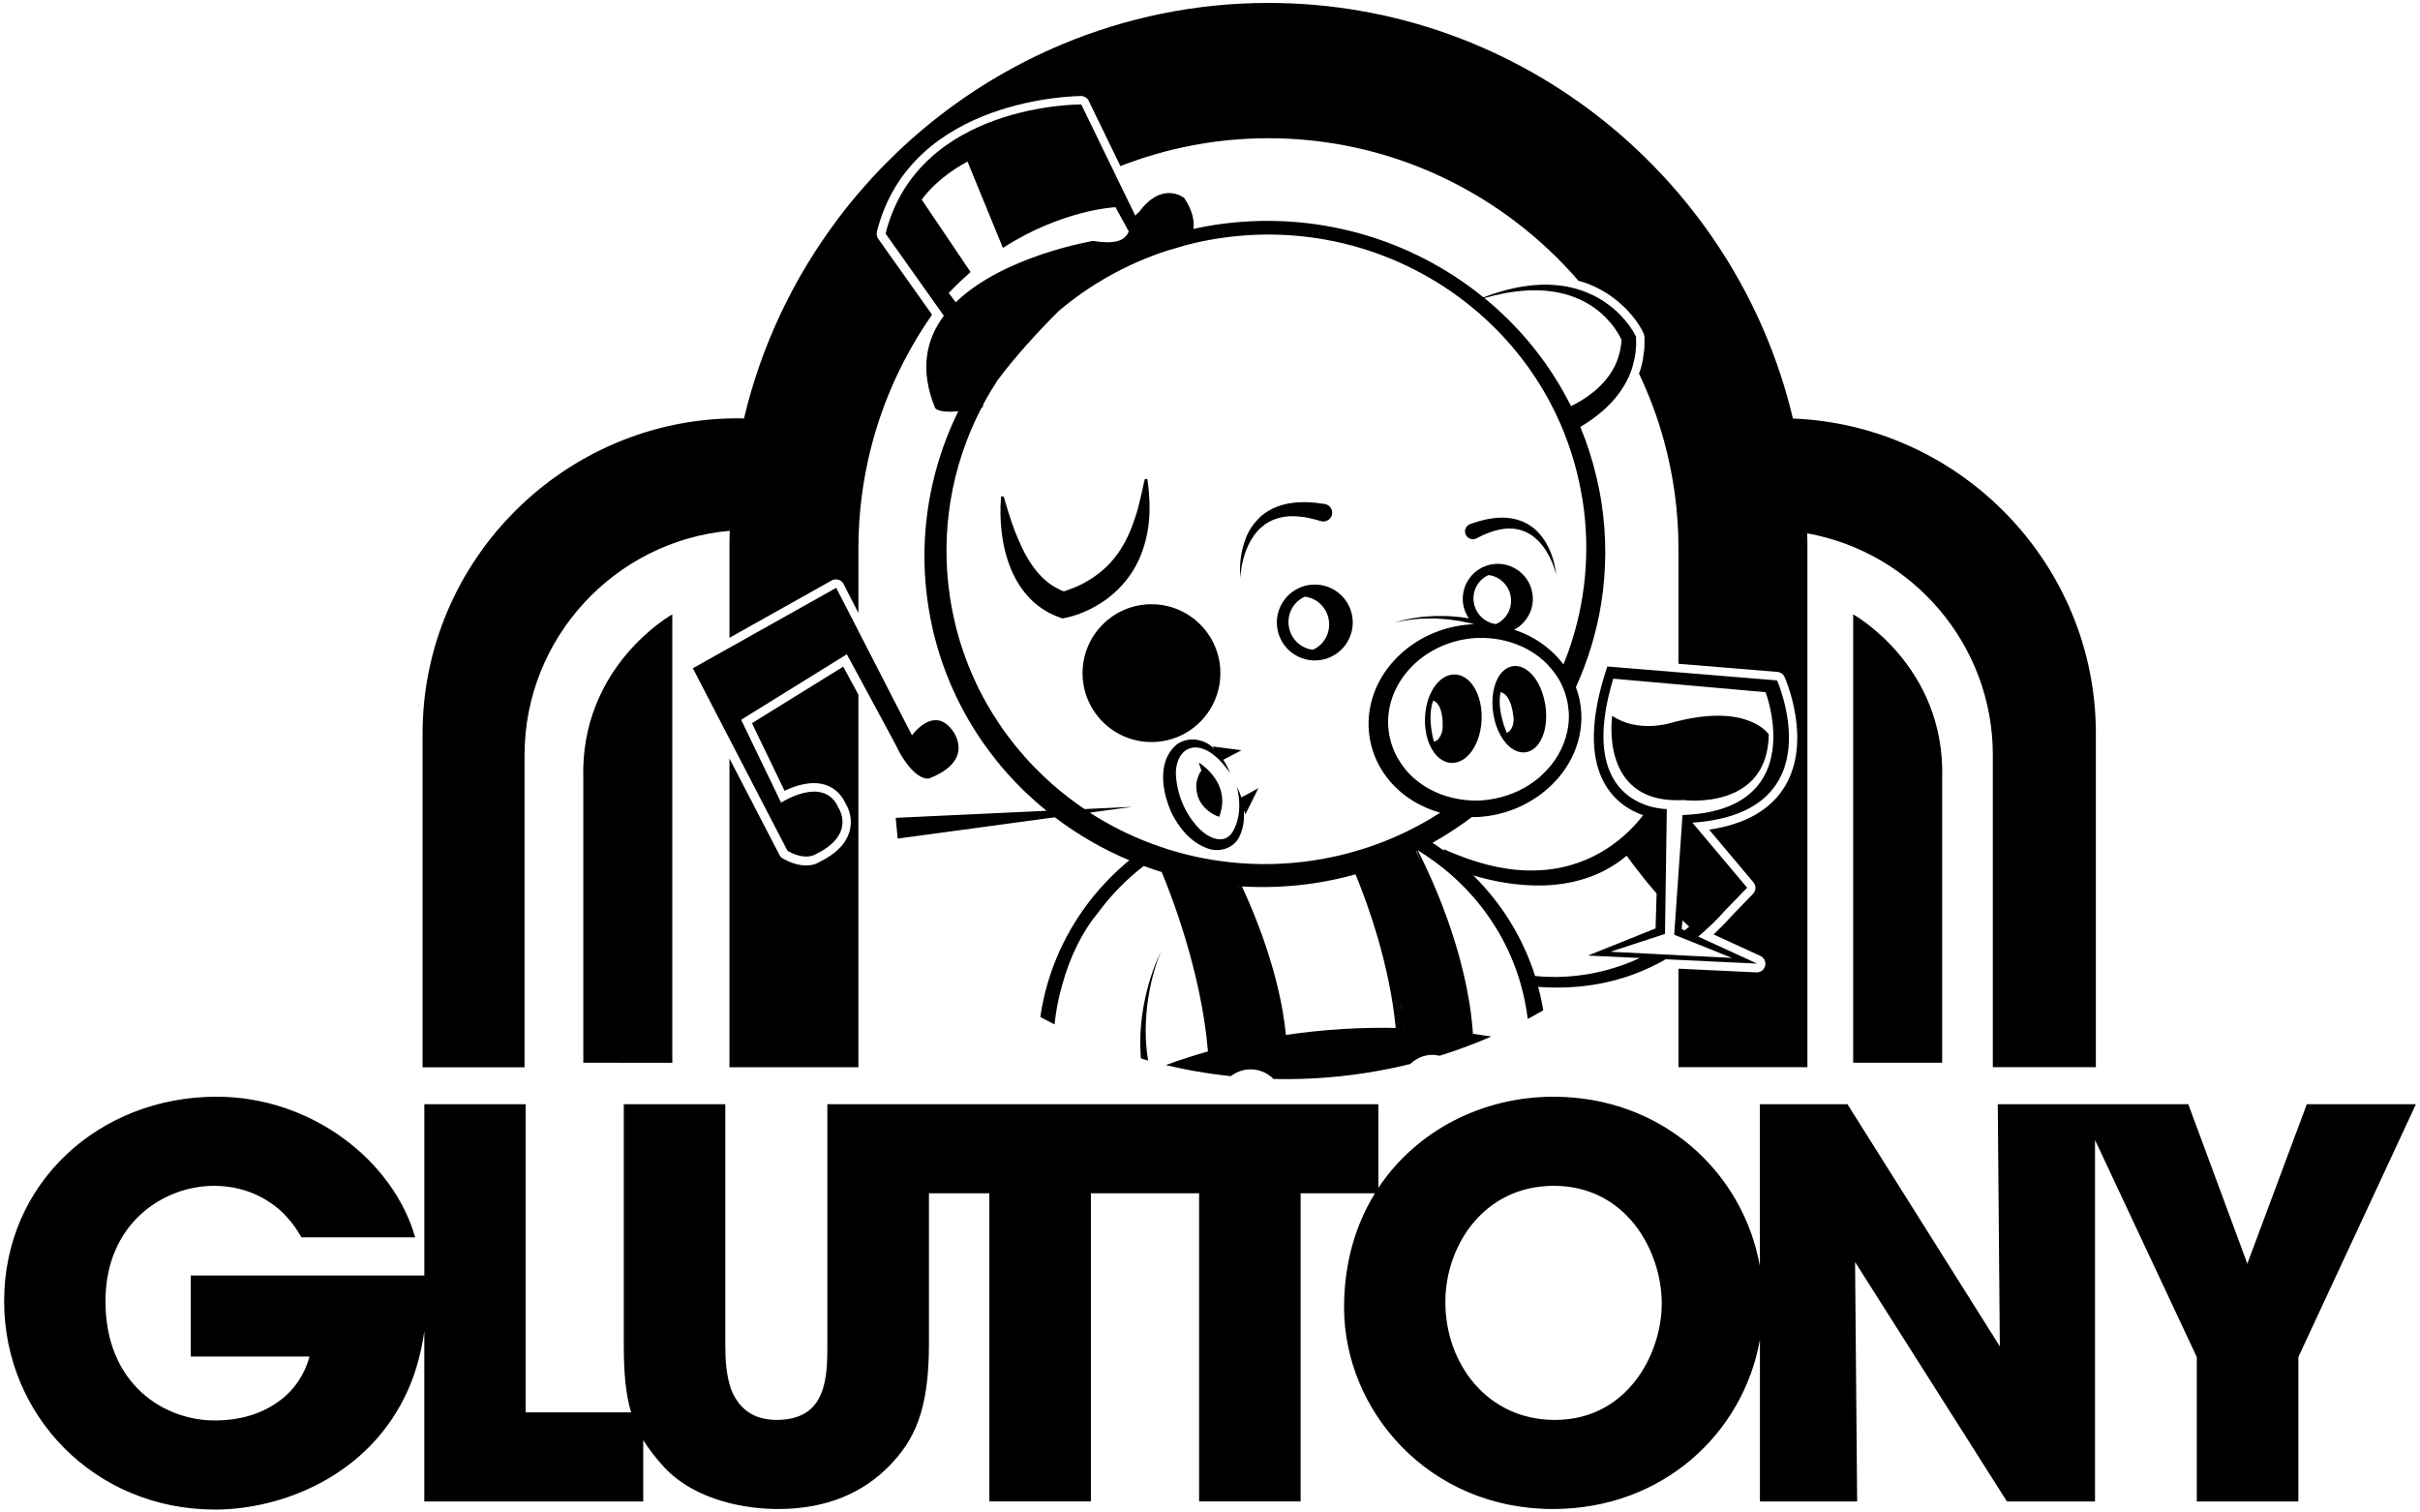 <svg height="70" viewBox="0 0 112 70" width="112" xmlns="http://www.w3.org/2000/svg"><path d="m106.761 51.106-2.752 7.379-2.732-7.379h-8.818l.095 11.205-7.051-11.205h-4.053v7.488c-.784-4.358-4.531-7.836-9.559-7.836-3.25 0-6.31 1.533-8.098 4.216v-3.869h-25.502v11.107c0 .721 0 1.616-.297 2.31-.276.67-.868 1.194-2.043 1.194-1.143 0-1.736-.572-2.065-1.292-.296-.722-.318-1.592-.318-2.212v-11.107h-4.699v11.107c0 1.319.084 2.301.339 3.155h-4.88v-14.262h-4.69v7.925h-10.809v3.753h5.495c-.244.894-.773 1.642-1.514 2.136-.752.523-1.715.822-2.88.822-2.319 0-5.049-1.664-5.049-5.518 0-3.626 2.709-5.341 5.017-5.341 1.292 0 2.319.47 3.081 1.143.402.373.719.796.974 1.241h5.262c-1.017-3.551-4.796-6.509-9.19-6.509-5.419 0-9.834 3.976-9.834 9.466 0 5.292 4.193 9.642 9.76 9.642 3.029 0 7.157-1.515 8.945-5.565.381-.859.615-1.802.741-2.698v7.888h10.132v-2.841c.254.406.561.805.942 1.228 1.514 1.639 3.948 1.962 5.293 1.962 2.288 0 3.949-.77 5.146-1.988 1.164-1.193 1.842-2.559 1.842-5.64v-6.983h2.796v14.261h4.699v-14.261h5.008v14.261h4.699v-14.261h3.441c-.9 1.457-1.43 3.23-1.43 5.268v.026c0 4.72 3.875 9.317 9.666 9.317 5.06 0 8.797-3.476 9.58-7.831v7.482h4.499l-.096-11.082 7.029 11.082h4.076v-16.731l4.71 10.048v6.683h4.701v-6.683l5.44-11.701v-.002h-5.049zm-34.797 14.611c-3.155 0-5.071-2.635-5.071-5.443v-.025c0-2.582 1.768-5.367 5.018-5.367 3.387 0 4.996 3.056 4.996 5.442 0 2.36-1.609 5.393-4.943 5.393z"/><path d="m24.277 34.942c0-5.42 4.194-9.905 9.496-10.377-.004.172-.013.342-.013.514v4.439l4.73-2.653c.094-.054.207-.067.311-.034.104.031.191.104.241.2l.686 1.337v-2.993c0-1.6.203-3.154.58-4.641.568-2.239 1.54-4.322 2.828-6.169l-2.491-3.514c-.068-.095-.09-.215-.062-.329 1.579-6.281 9.391-6.271 9.449-6.279.152.002.29.089.356.226l1.466 3.018c2.128-.831 4.437-1.29 6.85-1.29 5.719 0 10.866 2.565 14.352 6.601.1.029.202.053.3.086.191.07.37.143.543.229.174.086.344.183.508.288.17.114.33.229.48.355.149.124.292.26.429.403.138.147.265.298.384.458.125.176.23.333.338.547.03.059.073.181.071.247v.204c0 .12.001.241-.013.361l-.064.476c-.032.173-.075.339-.127.502l-.052.133c.472.994.863 2.034 1.158 3.113.434 1.586.67 3.252.67 4.971v5.349l4.579.376c.146.012.274.103.333.237.053.12 1.283 2.95.015 5.057-.653 1.084-1.831 1.758-3.508 2.008l2.049 2.435c.132.157.124.389-.019.536l-.987 1.019c-.262.297-.54.582-.838.858l2.166.994c.174.08.267.272.222.458s-.215.313-.408.305l-3.604-.172v4.56h5.968v-24.315c0-.132-.008-.262-.01-.393 4.867.871 8.591 5.148 8.591 10.255v14.453h4.769v-15.445c0-7.834-6.258-14.274-14.021-14.576-2.598-10.989-12.517-19.235-24.274-19.235-3.383 0-6.613.686-9.561 1.921-4.121 1.726-7.689 4.528-10.348 8.052-2.048 2.714-3.557 5.854-4.363 9.259-.095-.002-.189-.007-.284-.007-8.025 0-14.591 6.566-14.591 14.591v15.445h4.719v-14.453z"/><path d="m37.915 39.899c-.002.006-.217.155-.61.155-.275 0-.636-.073-1.071-.319-.068-.038-.123-.095-.159-.165l-2.315-4.466v14.291h5.968v-17.245c-.239-.441-.48-.886-.703-1.297l-4.223 2.617 1.509 3.13c.446-.217 1.192-.486 1.86-.285.439.131.778.447.983.914.008 0 .353.535.17 1.225-.154.581-.628 1.067-1.408 1.444z"/><path d="m85.767 28.433v20.752h4.119v-13.148c.158-5.228-4.119-7.604-4.119-7.604z"/><path d="m31.115 49.186v-20.752s-4.277 2.376-4.119 7.604v13.148z"/><path d="m77.106 44.397.575.027 3.64.173-2.726-1.251c.434-.364.861-.772 1.277-1.243l.987-1.019-2.532-3.009c6.633-.46 3.917-6.585 3.917-6.585l-4.563-.374-3.293-.27c-1.684 5.006.448 6.464 1.658 6.883-.67.871-2.168 2.357-4.657 2.542-1.02.076-2.206-.07-3.571-.565-.322-.117-.651-.247-.993-.405v.067c-.172-.125-.349-.246-.529-.362.528-.296 1.036-.62 1.522-.97.101-.073.201-.146.3-.221.074 0 .148.004.222 0 .041-.002.083-.004.126-.007 1.114-.076 2.123-.486 2.923-1.109 1.148-.894 1.861-2.231 1.796-3.678-.019-.422-.106-.832-.251-1.219.552-1.218.951-2.509 1.167-3.849.245-1.514.262-3.089.019-4.682-.059-.388-.137-.768-.224-1.145-.19-.82-.443-1.61-.757-2.368.401-.237.785-.509 1.135-.829.109-.104.221-.208.322-.323.106-.11.201-.231.296-.351.091-.125.18-.25.259-.383.083-.131.152-.27.219-.41l.091-.213.077-.22c.026-.082.043-.166.063-.25.016-.066.038-.132.05-.199l.038-.227c.01-.076.014-.152.022-.228.018-.152.006-.304.008-.455l.002-.074-.028-.057c-.097-.194-.193-.335-.302-.488-.11-.148-.227-.288-.353-.421-.126-.132-.257-.258-.397-.374-.138-.117-.286-.223-.436-.323-.152-.097-.308-.187-.47-.267-.065-.032-.134-.056-.2-.085-.098-.042-.194-.088-.294-.124-.168-.057-.341-.109-.513-.148-.172-.037-.347-.074-.523-.092-.174-.025-.351-.031-.525-.041-.174.002-.349-.006-.523.011l-.259.018-.259.033c-.172.018-.341.058-.511.087-.168.035-.334.08-.501.119l-.495.149-.476.17c-3.332-2.71-7.796-4.06-12.435-3.354-.334.051-.663.115-.989.185.048-.354-.026-.828-.422-1.428 0 0-1.007-.826-2.093.647-.073.049-.127.108-.173.172l-1.047-2.155-1.455-2.995s-7.537-.071-9.057 5.977l2.406 3.393.291.41c-.811 1.085-1.132 2.475-.413 4.246 0 0 .062.268 1.08.176-.538 1.091-.945 2.249-1.21 3.449-.39 1.769-.47 3.632-.183 5.523.041.27.09.537.144.801.365 1.761 1.03 3.394 1.933 4.856.911 1.476 2.065 2.776 3.4 3.859l-3.317.155-3.662.171.091.961 3.571-.484 3.621-.491.081-.011c1.054.802 2.212 1.473 3.447 1.991-1.589 1.305-2.814 3.005-3.528 4.931-.275.744-.475 1.52-.589 2.321.122.066.245.13.369.194.073.038.146.078.22.115.023.011.046.022.068.033.065-.62.181-1.228.351-1.815.372-1.372.978-2.535 1.641-3.326.602-.822 1.32-1.561 2.135-2.191.274.101.551.195.832.281.375.893 1.834 4.565 2.141 8.302-.644.182-1.295.393-1.95.631.146.035.293.068.44.1.045.01.09.021.135.031.218.046.436.089.656.129.408.075.82.138 1.235.191.181.023.363.045.545.064.223-.174.496-.288.799-.312.455-.036.875.141 1.175.441.053.001.107.001.16.002.139.002.278.006.417.006.031 0 .061-.002.092-.002h.024.02c1.585-.009 3.132-.174 4.628-.478.014-.003.028-.006.041-.008.026-.005.052-.011.078-.016.059-.012.119-.024.179-.037.018-.004.036-.007.053-.011.135-.03.27-.062.404-.094.078-.019.157-.038.235-.057.24-.231.553-.388.911-.417.153-.012.301.006.443.038.363-.113.721-.235 1.076-.365.007-.003.014-.005.021-.007.03-.011.06-.021.09-.032.009-.003.019-.007.028-.01.215-.08.428-.164.64-.25.182-.074.363-.149.542-.227-.27-.044-.556-.086-.854-.126-.022-.411-.099-1.261-.356-2.442-.019-.086-.038-.174-.059-.264-.017-.072-.034-.145-.052-.219-.06-.246-.126-.503-.202-.773-.378-1.347-.966-2.976-1.881-4.789.001 0 .003-.001.004-.002.263.16.517.331.764.511.511.372.988.786 1.425 1.239 1.075 1.113 1.91 2.453 2.417 3.951.059.175.114.352.164.531.142.508.247 1.032.312 1.569.108-.058.218-.113.325-.173.119-.066.236-.135.354-.203.012-.007.025-.014.037-.021-.013-.078-.023-.156-.037-.233-.053-.29-.121-.574-.196-.855.065.005.13.01.196.014 1.746.103 3.757-.165 5.717-1.294zm-5.717-3.416c1.31-.032 2.706-.38 3.898-1.378 0 0 .554.801 1.383 1.749l-.049 1.617-3.126 1.256 2.402.114c-1.151.528-2.69.969-4.508.86-.113-.007-.228-.017-.343-.028-.567-1.786-1.562-3.373-2.862-4.656.837.251 1.983.495 3.205.465zm6.441 2.014.035-.397c.102.096.206.191.311.284 0 0-.071.068-.205.178zm.386-5.296c-.115.009-.227.019-.348.024l-.042.612-.144 2.079-.069.99-.062.89-.067.967.152.061.046.019.217.087.342.137.06.024 1.86.745-2.479-.126-.247-.013-.691-.035-.04-.002-.39-.02-1.779-.09 2.523-.825.02-1.42.014-.955.049-3.405s-.346.003-.8-.129c-1.149-.336-2.992-1.546-1.678-5.905l3.02.268 4.03.358s1.844 4.8-2.82 5.587c-.21.035-.438.059-.675.078zm-20.899 3.315c.025.07.051.14.077.214-.028-.072-.056-.144-.084-.214zm7.531 5.453c.006.035.013.069.018.103.009.091.02.182.03.273-.014-.114-.03-.234-.048-.361-.004-.028-.008-.056-.012-.085.004.023.008.046.012.069zm-.254 1.107c-1.547-.03-3.264.054-5.082.324-.098-1.074-.489-3.536-2.033-6.872 1.106.065 2.237.019 3.379-.155.642-.098 1.267-.236 1.878-.404.585 1.423 1.58 4.189 1.859 7.107zm.378.012c-.006-.072-.012-.148-.02-.233.003.023.005.045.007.068.005.055.011.11.018.165-.002 0-.003 0-.005 0zm.132-9.101c-.2.097-.403.188-.607.277-.453.195-.918.369-1.395.52-.255.081-.513.156-.775.224-.002 0-.003 0-.005.001-.002 0-.004.001-.005.002-.494.128-1 .232-1.516.311-1.313.2-2.61.221-3.869.086-.014-.001-.028-.004-.042-.005-.019-.002-.039-.005-.058-.007-.946-.107-1.87-.303-2.76-.582-.256-.08-.509-.168-.759-.261-.163-.061-.326-.122-.487-.189-.836-.346-1.635-.766-2.389-1.253l1.968-.267-2.211.103c-.508-.343-.995-.715-1.456-1.118-2.485-2.173-4.239-5.182-4.77-8.676-.23-1.514-.213-3.009.019-4.446.247-1.528.74-2.989 1.441-4.339.019-.004.036-.007.055-.011 0-.045.013-.098.032-.158.199-.371.415-.732.644-1.085.722-.984 1.889-2.281 2.836-3.214 1.447-1.226 3.145-2.188 5.027-2.799l.82-.24s.002-.002.003-.003c.513-.135 1.038-.246 1.575-.327 4.5-.685 8.828.701 11.992 3.433 1.479 1.277 2.703 2.848 3.57 4.641.082.17.162.341.237.514.074.169.142.342.21.515.318.816.565 1.671.732 2.56.032.167.064.335.09.504.363 2.386.111 4.724-.632 6.864-.081.233-.168.464-.26.692-.016-.022-.033-.043-.049-.064-.446-.571-1.044-1.043-1.759-1.362-.155-.069-.314-.128-.477-.181.593-.313.957-.972.849-1.672-.083-.548-.432-.988-.895-1.214-.286-.139-.614-.197-.952-.146-.886.135-1.494.962-1.36 1.847.038.245.132.466.262.659-.03-.004-.059-.011-.089-.015l-.318-.046c-.106-.009-.213-.017-.318-.026-.209-.023-.418-.022-.618-.022-.201-.008-.393.01-.578.023-.091.007-.18.013-.265.019-.085.013-.168.026-.247.038-.158.027-.304.045-.43.072-.126.032-.235.059-.326.082-.18.046-.284.072-.284.072s.105-.02.288-.055c.091-.018.201-.038.329-.062.128-.019.274-.029.432-.046.077-.008.16-.015.245-.023.085 0 .174-.002.264-.003.182-.003.373-.008.57.011.199.012.401.023.606.058.101.014.205.029.308.043l.308.064c.119.022.237.051.353.082.002.002.004.004.006.005-.05.002-.1.002-.151.006-2.714.185-4.831 2.332-4.721 4.788.051 1.106.549 2.137 1.405 2.901.537.48 1.193.826 1.905 1.028-.348.224-.706.435-1.075.63-.105.056-.212.109-.319.163-.051.025-.1.052-.151.077zm-20.183-25.892-.087-.129-2.175-3.224s.632-.963 2.118-1.763l1.48 3.609.159.387c2.76-1.778 5.21-1.884 5.21-1.884l.618 1.125c-.166.358-.5.625-1.653.436 0 0-4.142.685-6.358 2.842l-.323-.431c.334-.354.672-.676 1.012-.97zm24.238 1.08.497-.107c.168-.025.334-.056.503-.076.168-.015.334-.041.503-.044l.251-.012.251.003c.168-.002.334.019.499.031.166.023.33.042.49.079.162.029.32.077.478.124.134.042.264.095.392.15.021.009.043.015.064.024.148.069.292.143.432.225.138.083.27.175.399.272.126.1.247.204.361.317.081.08.155.168.229.254.03.034.062.066.091.101.097.125.19.254.272.388.067.107.128.225.175.33-.001.012-.002.024-.003.036-.007.093-.012.187-.032.278l-.032.185-.046.181c-.032.12-.073.237-.12.351l-.075.17-.087.163c-.063.107-.126.212-.201.311-.071.101-.152.196-.233.29-.087.091-.17.182-.265.266-.089.087-.191.165-.288.244-.294.228-.617.423-.955.592-.91-1.825-2.172-3.427-3.69-4.738-.105-.091-.212-.178-.319-.266l.46-.123zm2.23 22.169c-.049.046-.098.093-.15.138-.573.487-1.292.836-2.091.987-.181.034-.364.062-.553.075-.262.018-.522.01-.778-.016-.089-.009-.177-.022-.265-.036-.801-.129-1.545-.466-2.126-.985-.317-.283-.571-.61-.765-.965-.246-.451-.391-.948-.415-1.467-.041-.906.281-1.763.85-2.454.081-.099.167-.194.258-.285.727-.732 1.754-1.224 2.908-1.303.015-.001.031-.002.047-.003.02-.001.039-.002.058-.003.047-.002.093 0 .14 0 .298-.004.592.02.879.072.769.139 1.481.469 2.042.97.137.122.258.254.373.391.091.109.176.222.253.34.013.02.028.04.041.06.221.355.371.744.45 1.151.004.021.009.041.012.062.016.091.027.182.035.274.005.051.013.102.015.154.006.137.003.273-.007.408-.012.156-.037.309-.069.46-.16.752-.567 1.435-1.144 1.975zm-1.47-8.223c.083.546-.211 1.058-.683 1.263-.159-.017-.309-.072-.445-.15-.3-.173-.526-.477-.583-.853-.083-.546.211-1.058.683-1.263.277.03.527.163.715.363.16.17.275.389.313.64zm-4.181 12.238c-.044-.105-.088-.213-.132-.315-.021-.047-.043-.092-.064-.139.008-.004.016-.008.024-.012.05.135.108.29.171.466z"/><path d="m53.274 45.495c.202-.891.456-1.452.456-1.452s-.288.543-.547 1.428c-.059.197-.114.413-.165.64-.063.282-.12.582-.163.9-.036.287-.065.585-.076.889-.014.304-.006.615.011.925.003.054.01.108.014.162.046.013.092.027.138.04.065.019.129.038.194.056-.016-.095-.032-.19-.044-.286-.036-.298-.062-.598-.065-.894-.009-.297.002-.589.02-.872.04-.565.124-1.091.227-1.536z"/><path d="m77.681 33.368c-.133.033-.263.062-.404.103 0 0-1.494.459-2.661-.344 0 0-.607 3.962 3.065 3.908.082-.001.163-.002.249-.007 0 0 3.885.507 3.931-3.042 0 0-.924-1.416-4.18-.618z"/><path d="m60.586 27.073c-.959.146-1.618 1.042-1.472 2.001s1.042 1.619 2.001 1.473 1.618-1.042 1.472-2.001-1.042-1.618-2.001-1.472zm.174 2.998c-.553-.06-1.024-.495-1.113-1.086-.091-.591.229-1.146.74-1.368.553.06 1.024.495 1.113 1.086.091.591-.229 1.146-.74 1.368z"/><path d="m68.327 24.92.015-.008s.067-.034.187-.094c.06-.032.132-.064.218-.098.084-.039.18-.075.287-.11.106-.04.222-.066.346-.097.062-.011.127-.022.192-.034.066-.006.133-.012.201-.018.068.001.138 0 .208.003.069.01.142.01.211.026.141.023.281.068.415.127.132.063.264.138.38.232.008.007.016.014.024.021.108.087.209.183.296.287.191.22.333.464.438.678.21.435.275.757.275.757s-.019-.326-.17-.798c-.078-.234-.188-.506-.361-.773-.08-.129-.18-.256-.293-.374-.004-.005-.008-.01-.012-.014-.115-.125-.255-.233-.404-.332-.15-.093-.313-.172-.481-.225-.084-.032-.169-.045-.254-.068-.084-.016-.17-.026-.254-.039-.083-.004-.165-.008-.246-.013-.08.003-.159.005-.235.008-.151.014-.295.027-.424.055-.13.023-.248.049-.349.08-.104.026-.192.052-.263.078-.144.048-.226.076-.226.076l-.046.019c-.178.09-.251.307-.161.485.091.179.307.251.486.162z"/><path d="m59.441 23.917c.076-.007.152-.015.226-.023.074 0 .148-.002.219-.003.143.008.277.012.402.034.125.015.239.036.34.061.102.02.189.041.262.063.144.041.226.065.226.065l.019.006c.217.061.441-.063.504-.281.061-.216-.064-.441-.28-.503l-.055-.011s-.097-.013-.266-.037c-.084-.014-.186-.025-.307-.031-.117-.013-.254-.017-.402-.015-.148-.004-.31.012-.48.028-.085.013-.172.026-.261.04-.088.022-.179.044-.269.066-.09.031-.182.061-.272.096-.089.043-.181.076-.266.128-.175.094-.339.215-.485.35-.046.045-.088.092-.131.138-.092.099-.178.202-.247.313-.106.16-.192.328-.256.493-.02.048-.035.096-.052.144-.099.28-.154.551-.186.786-.068.553-.021.918-.021.918s.005-.369.146-.894c.072-.259.177-.558.343-.841 0-.002.002-.003.003-.005.08-.141.177-.278.287-.402.091-.109.199-.202.31-.287.021-.016.04-.034.061-.049.136-.093.282-.173.432-.227.073-.033.154-.048.228-.073.077-.019.155-.031.229-.047z"/><path d="m51.134 27.786c.144-.101.284-.209.413-.327.134-.115.26-.24.377-.37.12-.129.229-.268.333-.41l.15-.218.134-.227c.081-.155.166-.31.229-.474.071-.16.126-.327.18-.494.046-.169.097-.337.128-.509l.049-.258c.014-.086.022-.173.034-.26.026-.173.028-.347.038-.521.008-.174-.002-.348-.002-.521l-.032-.519-.065-.515-.12.016c-.047.178-.079.352-.116.523-.038.171-.075.339-.118.504-.046.164-.075.327-.126.485s-.099.313-.154.463c-.026.075-.051.15-.079.223-.032.072-.061.144-.089.215-.053.144-.13.277-.191.411-.071.131-.138.26-.219.379-.069.125-.156.237-.239.349-.045.053-.087.108-.128.162l-.134.154c-.093.099-.191.193-.29.284-.097.091-.201.177-.31.255-.107.08-.215.159-.33.229-.114.074-.235.134-.353.2-.12.063-.243.123-.371.174-.126.052-.253.097-.381.143-.04.014-.081.025-.121.037l-.132-.053-.13-.065c-.085-.046-.172-.091-.255-.144l-.122-.081-.118-.093c-.077-.064-.158-.127-.231-.203-.077-.071-.144-.153-.219-.234-.069-.085-.142-.169-.207-.264-.067-.091-.128-.191-.195-.29-.063-.101-.122-.206-.18-.315-.057-.108-.116-.219-.168-.335-.111-.229-.207-.471-.308-.719-.049-.125-.093-.251-.138-.38l-.13-.392c-.045-.133-.079-.267-.122-.403-.045-.136-.079-.275-.122-.414l-.122-.011c-.051.562-.037 1.123.028 1.683.067.558.199 1.112.41 1.638.057.13.111.261.178.387.061.128.136.25.209.372.079.119.158.238.249.349.085.113.185.219.284.321l.154.149.166.137c.113.089.231.171.355.245l.186.108c.063.033.13.062.195.093.128.066.266.105.399.159l.022.009.03-.005c.182-.031.349-.076.519-.128.168-.052.334-.113.495-.185.322-.14.63-.314.918-.516z"/><circle cx="53.291" cy="31.154" r="3.189"/><path d="m41.653 34.862c.764 1.32 1.337 1.169 1.337 1.169 2.25-.874 1.059-2.267 1.059-2.267-.861-1.114-1.842.269-1.842.269l-2.48-4.83-1.026-1.997-4.942 2.772-1.693.95 1.693 3.266 2.687 5.184c.861.486 1.31.152 1.31.152 1.893-.915 1.046-2.148 1.046-2.148-.668-1.526-2.652-.235-2.652-.235l-1.849-3.835 4.89-3.031s.224.413.537.99c.713 1.315 1.888 3.488 1.926 3.593z"/><path d="m57.241 36.394c.081.324.123.659.113.988-.004.127-.015.252-.037.375-.017.095-.04.188-.068.28-.046.15-.105.295-.185.433-.19.33-.468.415-.756.359-.211-.041-.427-.157-.618-.31-.051-.041-.101-.083-.148-.128-.112-.108-.214-.228-.311-.352-.376-.482-.638-1.073-.748-1.673-.024-.129-.042-.259-.052-.388-.033-.328.017-.629.131-.867.228-.477.718-.697 1.355-.345.401.23.727.616 1.019 1.016-.09-.211-.194-.421-.32-.62l.659-.344.06-.031.123-.064-.344-.046-.99-.131.093.133v.002s-.001-.002-.002-.003c-.049-.046-.093-.096-.146-.139-.162-.14-.371-.238-.596-.285-.334-.07-.704-.022-1.01.199-.163.135-.288.291-.384.461-.038.067-.073.136-.101.208-.139.347-.17.737-.135 1.128.042.459.177.917.346 1.304.124.26.274.515.452.75.131.173.276.335.437.478.232.205.496.372.795.48.218.085.456.102.681.059.366-.07.696-.301.838-.674.096-.215.149-.443.171-.674.002-.021.004-.042.005-.064.007-.097.008-.194.004-.291-.002-.039 0-.079-.004-.118l.014.035.058.15.196-.395.233-.471.168-.34-.788.428c-.056-.179-.127-.352-.212-.513z"/><path d="m56.171 37.694c.148.079.257.109.257.109.028-.072.047-.141.066-.21.069-.247.086-.476.066-.687-.044-.443-.247-.804-.469-1.071-.292-.353-.61-.544-.61-.544l.121.375c-.171.197-.233.585-.233.585-.053.851.471 1.266.801 1.441z"/><path d="m67.358 31.217c-.257-.014-.51.086-.731.289-.299.274-.518.706-.618 1.206-.034.167-.054.341-.06.52-.026.712.181 1.367.55 1.75.207.214.452.327.709.327h.039c.205-.01.399-.093.573-.23.421-.333.72-.995.751-1.775.029-.741-.191-1.389-.549-1.759-.188-.195-.413-.314-.662-.328zm-.593 2.516s-.052.506-.401.593c0 0-.331-1.099-.035-1.901 0 0 .488.087.436 1.308z"/><path d="m71.499 32.519c-.197-1.054-.84-1.789-1.489-1.686-.227.036-.431.172-.591.394-.304.423-.422 1.125-.304 1.83.118.71.443 1.307.869 1.595.007.005.014.008.021.012.173.112.353.167.531.159.042-.002.084-.007.127-.016.36-.078.635-.407.781-.867.077-.244.117-.526.115-.828-.001-.162-.014-.33-.042-.501-.005-.031-.012-.061-.018-.092zm-1.764 1.397s-.473-1.046-.285-1.88c0 0 .496.022.604 1.239 0 0 .015.508-.32.641z"/></svg>